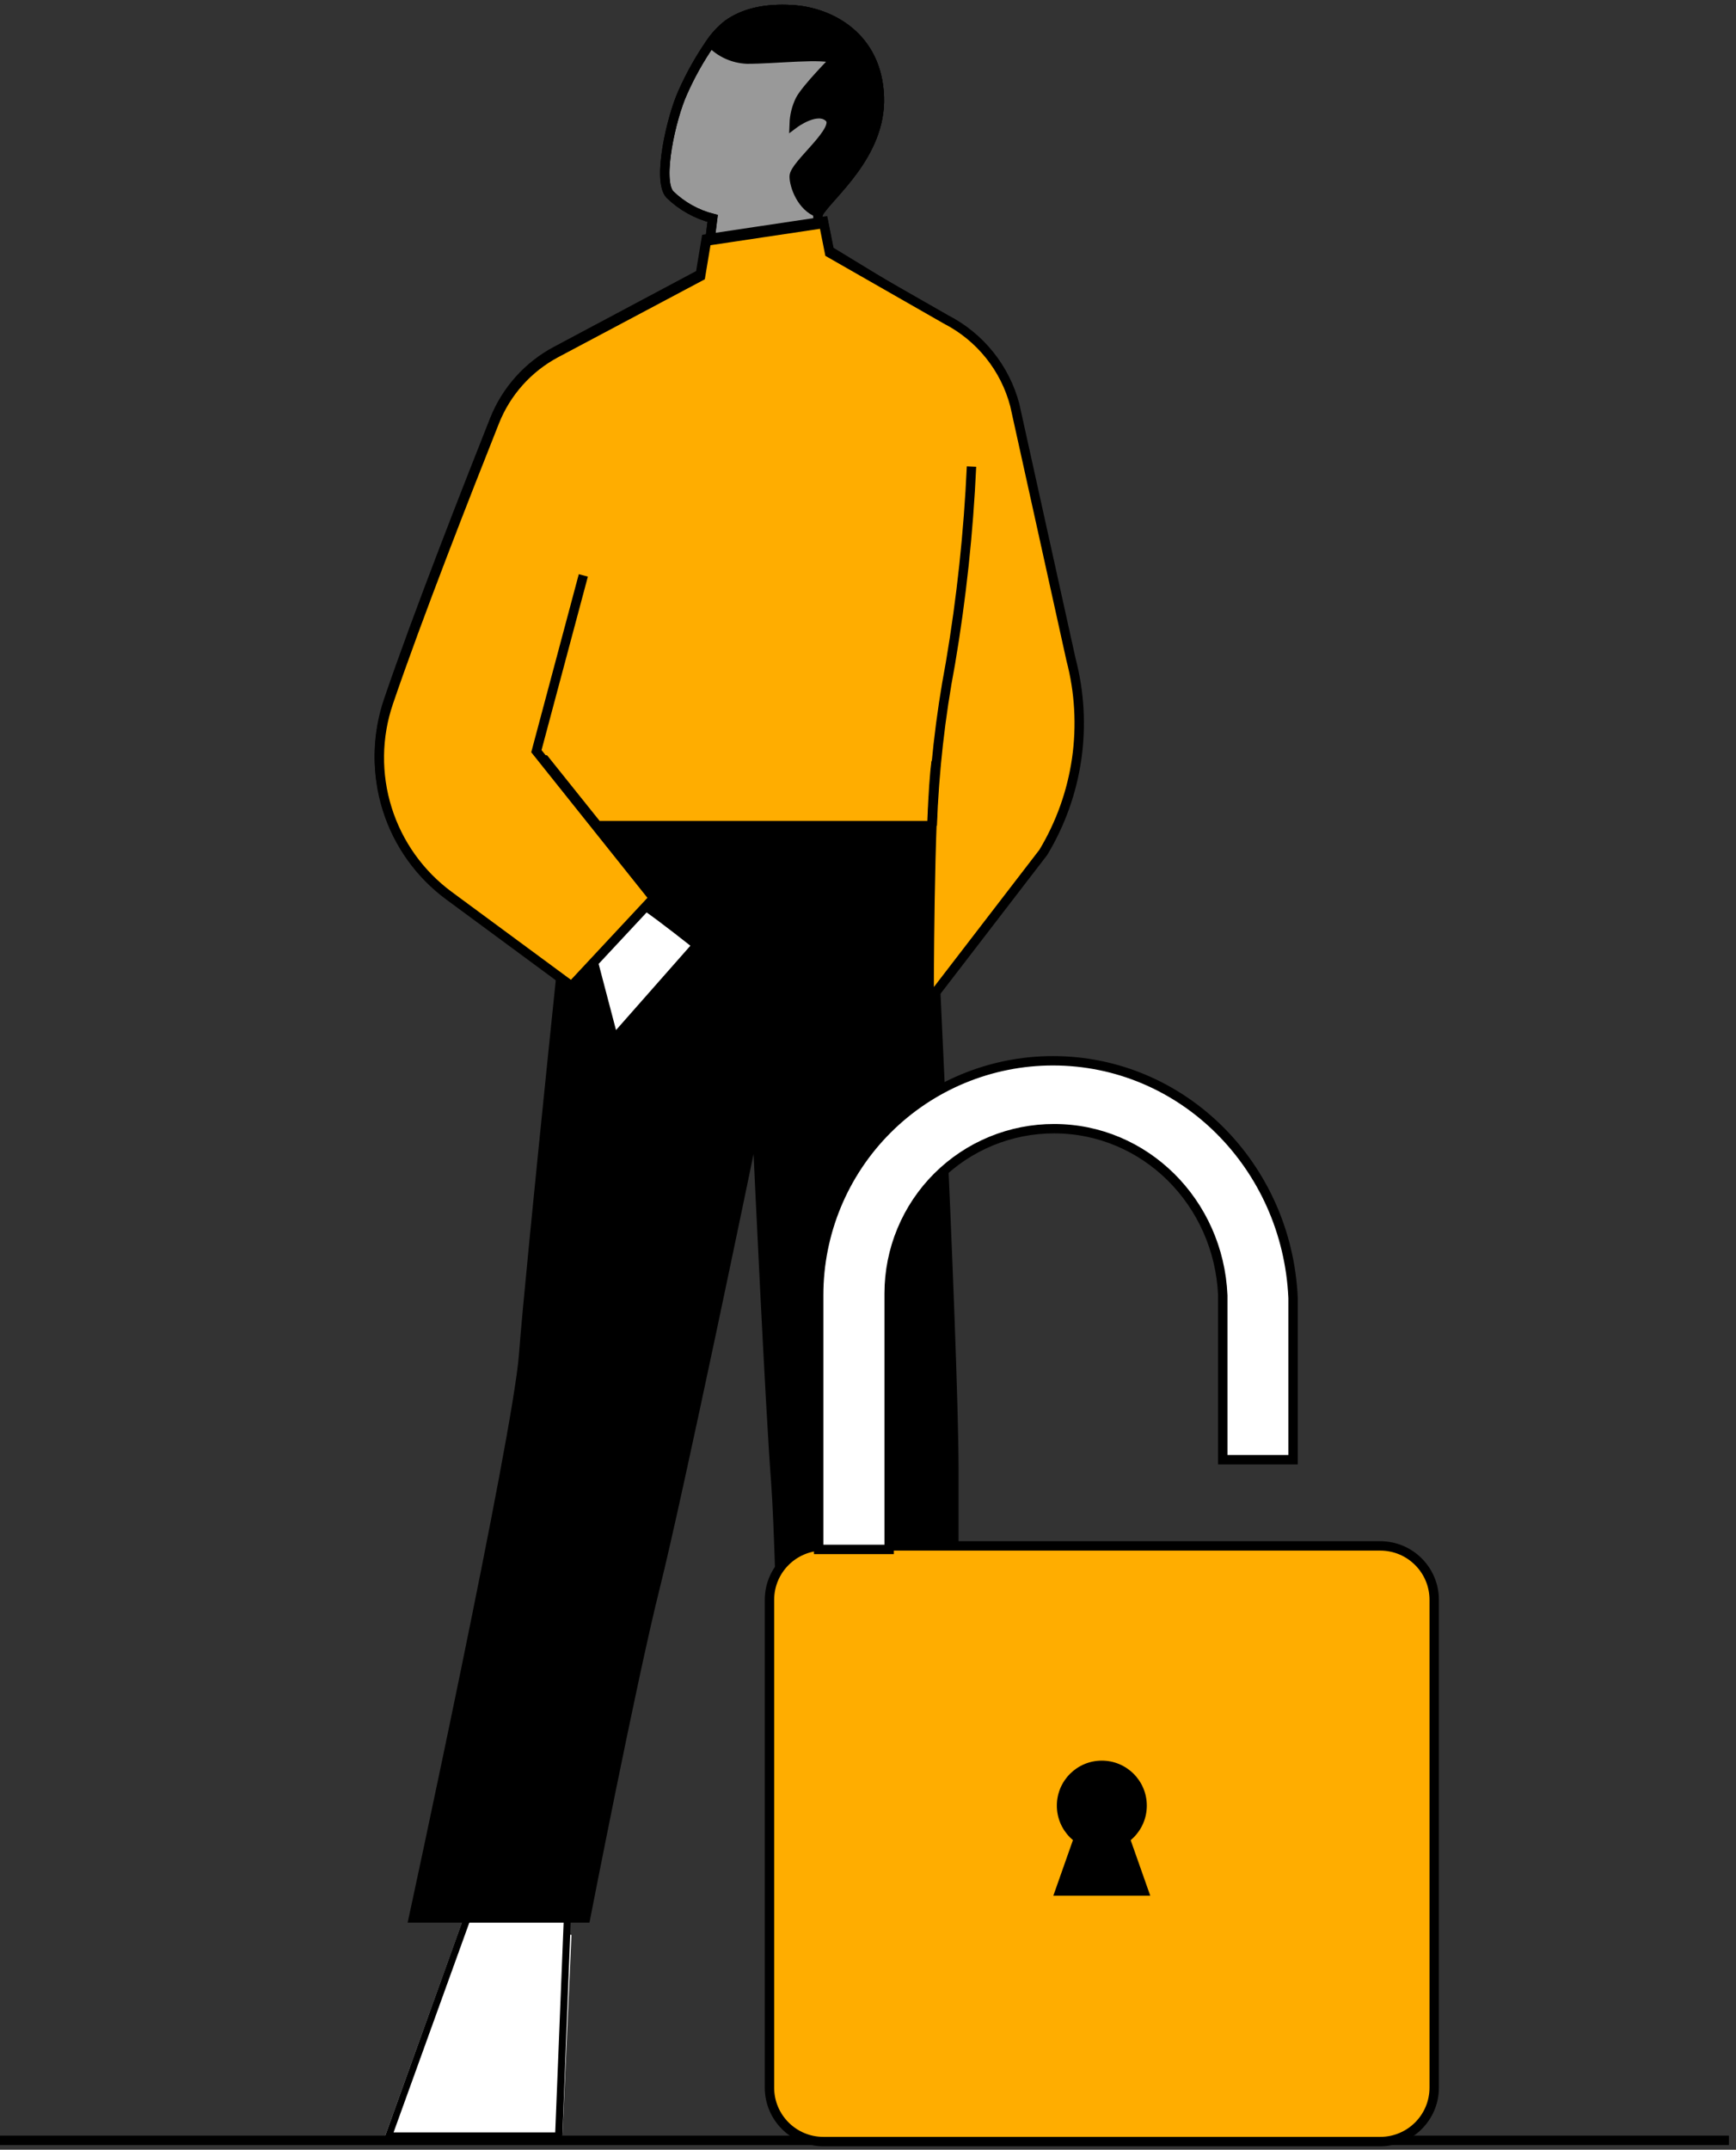 <svg width="185" height="229" viewBox="0 0 185 229" fill="none" xmlns="http://www.w3.org/2000/svg">
<rect x="0" y="0" width="185" height="229" fill="#333333" stroke="none"/>
<path d="M60.906 206.122L59.917 227.903H40.909L49.657 203.628L60.906 206.122Z" fill="white"/>
<path d="M41.441 227.528L49.934 203.973L60.517 202.805L59.558 227.528H41.441Z" fill="white"/>
<path d="M60.127 203.224L59.169 227.154H41.942L50.181 204.347L60.105 203.254L60.127 203.224ZM60.854 202.408L49.657 203.598L40.909 227.903H59.917L60.906 202.378L60.854 202.408Z" fill="black"/>
<path d="M120.899 227.903H100.28L94.655 223.529L94.026 227.903H85.278L85.45 221.836L85.907 205.404L97.141 199.157C97.141 199.157 100.886 209.778 105.889 214.781C110.893 219.784 115.259 222.9 118.39 224.15C118.918 224.352 119.407 224.644 119.835 225.012C120.251 225.357 120.567 225.807 120.751 226.315C120.935 226.823 120.981 227.371 120.884 227.903" fill="white"/>
<path d="M100.407 227.566L94.37 222.832L93.703 227.528H85.667L85.824 221.851L86.274 203.419L96.931 199.629C97.635 201.546 101.088 210.497 105.635 215.043C110.375 219.776 114.862 223.139 118.262 224.495C118.752 224.682 119.206 224.953 119.603 225.296C119.929 225.569 120.187 225.914 120.356 226.304C120.525 226.694 120.601 227.119 120.576 227.543L100.407 227.566Z" fill="white"/>
<path d="M96.707 200.108C97.643 202.595 101.006 210.938 105.372 215.305C110.143 220.076 114.675 223.469 118.105 224.847C118.557 225.023 118.975 225.277 119.341 225.596C119.812 225.996 120.112 226.562 120.18 227.176H100.534L95.119 222.937L94.1 222.143L93.921 223.416L93.389 227.161H86.056L86.206 221.866L86.648 203.696L96.714 200.116L96.707 200.108ZM97.164 199.157L85.929 203.164L85.472 221.843L85.3 227.91H94.048L94.677 223.536L100.302 227.91H120.921C121.018 227.379 120.972 226.831 120.788 226.323C120.604 225.815 120.288 225.365 119.872 225.019C119.444 224.651 118.955 224.36 118.427 224.158C115.296 222.907 110.937 219.784 105.927 214.788C100.916 209.793 97.179 199.157 97.179 199.157H97.164Z" fill="black"/>
<path d="M120.899 227.903H100.28L94.655 223.529L94.026 227.903H85.278L85.45 221.836L119.835 225.012C120.251 225.357 120.567 225.807 120.751 226.315C120.935 226.823 120.981 227.371 120.884 227.903" fill="white"/>
<path d="M100.407 227.566L94.37 222.832L93.704 227.528H85.66L85.75 219.087L119.678 225.364C119.986 225.638 120.227 225.979 120.384 226.361C120.541 226.742 120.61 227.154 120.584 227.566H100.407Z" fill="white"/>
<path d="M86.132 219.537L119.506 225.708C119.896 226.096 120.142 226.607 120.202 227.154H100.534L95.119 222.937L94.101 222.143L93.921 223.416L93.389 227.161H86.042L86.132 219.544V219.537ZM85.383 218.645L85.278 227.91H94.026L94.655 223.536L100.28 227.91H120.899C120.996 227.379 120.95 226.831 120.766 226.323C120.582 225.815 120.266 225.365 119.85 225.019L85.398 218.645H85.383Z" fill="black"/>
<path d="M60.906 87.95H99.351C99.351 87.95 102.152 142.947 102.152 156.691V204.19H83.428C83.428 204.19 82.806 166.068 82.177 157.941C81.548 149.815 80.305 122.942 80.305 122.942C80.305 122.942 72.815 159.192 70.306 169.191C67.797 179.19 62.816 204.812 62.816 204.812H43.44C43.44 204.812 54.675 152.946 55.312 144.19C55.948 135.435 60.936 87.95 60.936 87.95" fill="black"/>
<path d="M87.727 26.692L87.989 27.441L74.747 32.789L75.945 23.269C74.228 22.831 72.655 21.951 71.384 20.715C70.021 19.217 71.534 12.551 72.747 9.878C73.572 8.008 74.575 6.222 75.743 4.545C76.249 3.806 76.866 3.15 77.571 2.598C79.286 1.377 81.578 0.86 84.409 1.032C88.476 1.272 93.501 3.893 93.711 10.327C93.913 16.514 88.288 20.813 87.24 22.648C87.197 22.717 87.159 22.789 87.128 22.865C87.128 22.962 87.727 26.692 87.727 26.692Z" fill="#999999" stroke="black" stroke-miterlimit="10"/>
<path d="M87.727 26.692L87.989 27.441L74.747 32.789L75.945 23.269C74.228 22.831 72.655 21.951 71.384 20.715C70.021 19.217 71.534 12.551 72.747 9.878C73.572 8.008 74.575 6.222 75.743 4.545C76.249 3.806 76.866 3.15 77.571 2.598C79.286 1.377 81.578 0.86 84.409 1.032C88.476 1.272 93.501 3.893 93.711 10.327C93.913 16.514 88.288 20.813 87.24 22.648C87.197 22.717 87.159 22.789 87.128 22.865C87.128 22.962 87.727 26.692 87.727 26.692Z" stroke="black" stroke-miterlimit="10"/>
<path d="M93.711 10.364C93.913 16.551 88.289 20.85 87.24 22.685C85.383 22.033 84.634 19.734 84.634 18.798C84.634 17.547 89.629 13.802 88.379 12.551C87.128 11.301 84.634 13.173 84.634 13.173C84.665 12.305 84.877 11.453 85.255 10.671C85.885 9.428 89 6.298 89 6.298C87.749 5.676 82.746 6.298 79.623 6.298C78.151 6.243 76.758 5.614 75.743 4.545C76.249 3.806 76.866 3.15 77.571 2.598C79.286 1.377 81.578 0.86 84.409 1.032C88.476 1.272 93.501 3.893 93.711 10.327" fill="black"/>
<path d="M93.711 10.364C93.913 16.551 88.289 20.85 87.24 22.685C85.383 22.033 84.634 19.734 84.634 18.798C84.634 17.547 89.629 13.802 88.379 12.551C87.128 11.301 84.634 13.173 84.634 13.173C84.665 12.305 84.877 11.453 85.255 10.671C85.885 9.428 89 6.298 89 6.298C87.749 5.676 82.746 6.298 79.623 6.298C78.151 6.243 76.758 5.614 75.743 4.545C76.249 3.806 76.866 3.15 77.571 2.598C79.286 1.377 81.578 0.86 84.409 1.032C88.476 1.272 93.501 3.893 93.711 10.364Z" stroke="black" stroke-miterlimit="10"/>
<path d="M62.584 99.582L67.826 96.069C69.994 97.505 72.084 99.055 74.088 100.713L65.467 110.517L62.584 99.582Z" fill="white"/>
<path d="M67.864 96.496C68.733 97.005 71.227 98.885 73.572 100.743L65.647 109.73L63.019 99.724L67.864 96.496ZM67.782 95.65L62.157 99.394L65.28 111.266L74.657 100.645C74.657 100.645 68.404 95.642 67.782 95.642V95.65Z" fill="black"/>
<path d="M67.782 95.665C68.403 95.665 74.657 100.668 74.657 100.668L65.28 111.288L62.164 99.417L67.782 95.665Z" stroke="black" stroke-miterlimit="10"/>
<path d="M62.164 114.411C62.164 114.411 72.792 103.791 76.537 98.166" stroke="black" stroke-miterlimit="10"/>
<path d="M100.901 34.331L88.378 26.707L87.757 23.584L75.257 25.456L74.635 29.201L59.273 37.38C56.282 38.967 53.951 41.566 52.697 44.712C49.844 51.902 44.519 65.466 41.403 74.603C40.146 78.276 40.094 82.254 41.254 85.958C42.413 89.662 44.725 92.9 47.852 95.2L60.906 104.824L69.654 95.447L63.662 87.958L57.161 79.831L62.164 61.107" fill="#F6001E"/>
<path d="M100.901 34.331L88.378 26.707L87.757 23.584L75.257 25.456L74.635 29.201L59.273 37.38C56.282 38.967 53.951 41.566 52.697 44.712C49.844 51.902 44.519 65.466 41.403 74.603C40.146 78.276 40.094 82.254 41.254 85.958C42.413 89.662 44.725 92.9 47.852 95.2L60.906 104.824L69.654 95.447L63.662 87.958L57.161 79.831L62.164 61.107" stroke="black" stroke-miterlimit="10"/>
<path d="M57.154 79.824L63.662 87.95H99.351C99.557 82.078 100.203 76.23 101.283 70.454C103.163 59.826 103.785 49.828 103.785 49.828" fill="#FFAD00"/>
<path d="M57.154 79.824L63.662 87.95H99.351C99.557 82.078 100.203 76.23 101.283 70.454C103.163 59.826 103.785 49.828 103.785 49.828" stroke="black" stroke-miterlimit="10"/>
<path d="M77.519 57.984H55.05V80.453H77.519V57.984Z" fill="#FFAD00"/>
<path d="M62.164 61.294L57.161 80.019L69.654 95.665L60.906 105.042L47.852 95.418C44.728 93.115 42.418 89.877 41.259 86.174C40.099 82.47 40.15 78.494 41.403 74.821C44.519 65.676 49.844 52.12 52.705 44.929C53.953 41.782 56.281 39.182 59.273 37.597L74.657 29.426L75.279 25.681L87.779 23.808L88.401 26.932L100.834 34.039C102.623 34.961 104.199 36.249 105.458 37.819C106.718 39.39 107.633 41.207 108.144 43.154L114.136 70.267C115.04 73.713 115.245 77.304 114.739 80.831C114.232 84.357 113.023 87.745 111.185 90.796L99.014 106.622C99.014 106.622 99.014 86.4 99.763 81.157" fill="#FFAD00"/>
<path d="M62.164 61.294L57.161 80.019L69.654 95.665L60.906 105.042L47.852 95.418C44.728 93.115 42.418 89.877 41.259 86.174C40.099 82.47 40.15 78.494 41.403 74.821C44.519 65.676 49.844 52.12 52.705 44.929C53.953 41.782 56.281 39.182 59.273 37.597L74.657 29.426L75.279 25.681L87.779 23.808L88.401 26.932L100.834 34.039C102.623 34.961 104.199 36.249 105.458 37.819C106.718 39.39 107.633 41.207 108.144 43.154L114.136 70.267C115.04 73.713 115.245 77.304 114.739 80.831C114.232 84.357 113.023 87.745 111.185 90.796L99.014 106.622C99.014 106.622 99.014 86.4 99.763 81.157" stroke="black" stroke-miterlimit="10"/>
<path d="M99.344 87.95C99.556 82.15 100.205 76.374 101.283 70.672C102.459 63.733 103.209 56.73 103.53 49.7" stroke="black" stroke-miterlimit="10"/>
<path d="M184.247 228H0" stroke="black" stroke-miterlimit="10"/>
<path d="M147.093 164.679H87.745C84.572 164.679 82 167.251 82 170.423V222.387C82 225.56 84.572 228.132 87.745 228.132H147.093C150.266 228.132 152.838 225.56 152.838 222.387V170.423C152.838 167.251 150.266 164.679 147.093 164.679Z" fill="#FFAD00" stroke="black" stroke-miterlimit="10"/>
<path d="M122.579 201.94H112.251L116.677 189.395H118.153L122.579 201.94Z" fill="black"/>
<path d="M117.419 197.139C120.066 197.139 122.212 194.993 122.212 192.346C122.212 189.698 120.066 187.552 117.419 187.552C114.772 187.552 112.625 189.698 112.625 192.346C112.625 194.993 114.772 197.139 117.419 197.139Z" fill="black"/>
<path d="M87.243 165.053V137.963C87.243 131.343 89.873 124.993 94.554 120.312C99.236 115.63 105.585 113 112.206 113C125.987 113 137.169 124.175 137.798 138.27V155.497H130.308V137.993C129.882 128.092 122.025 120.235 112.333 120.235C110.027 120.231 107.742 120.682 105.61 121.562C103.478 122.441 101.54 123.732 99.908 125.362C98.275 126.991 96.98 128.926 96.096 131.056C95.211 133.186 94.756 135.47 94.755 137.776V165.053H87.243Z" fill="white" stroke="black" stroke-miterlimit="10"/>
</svg>
